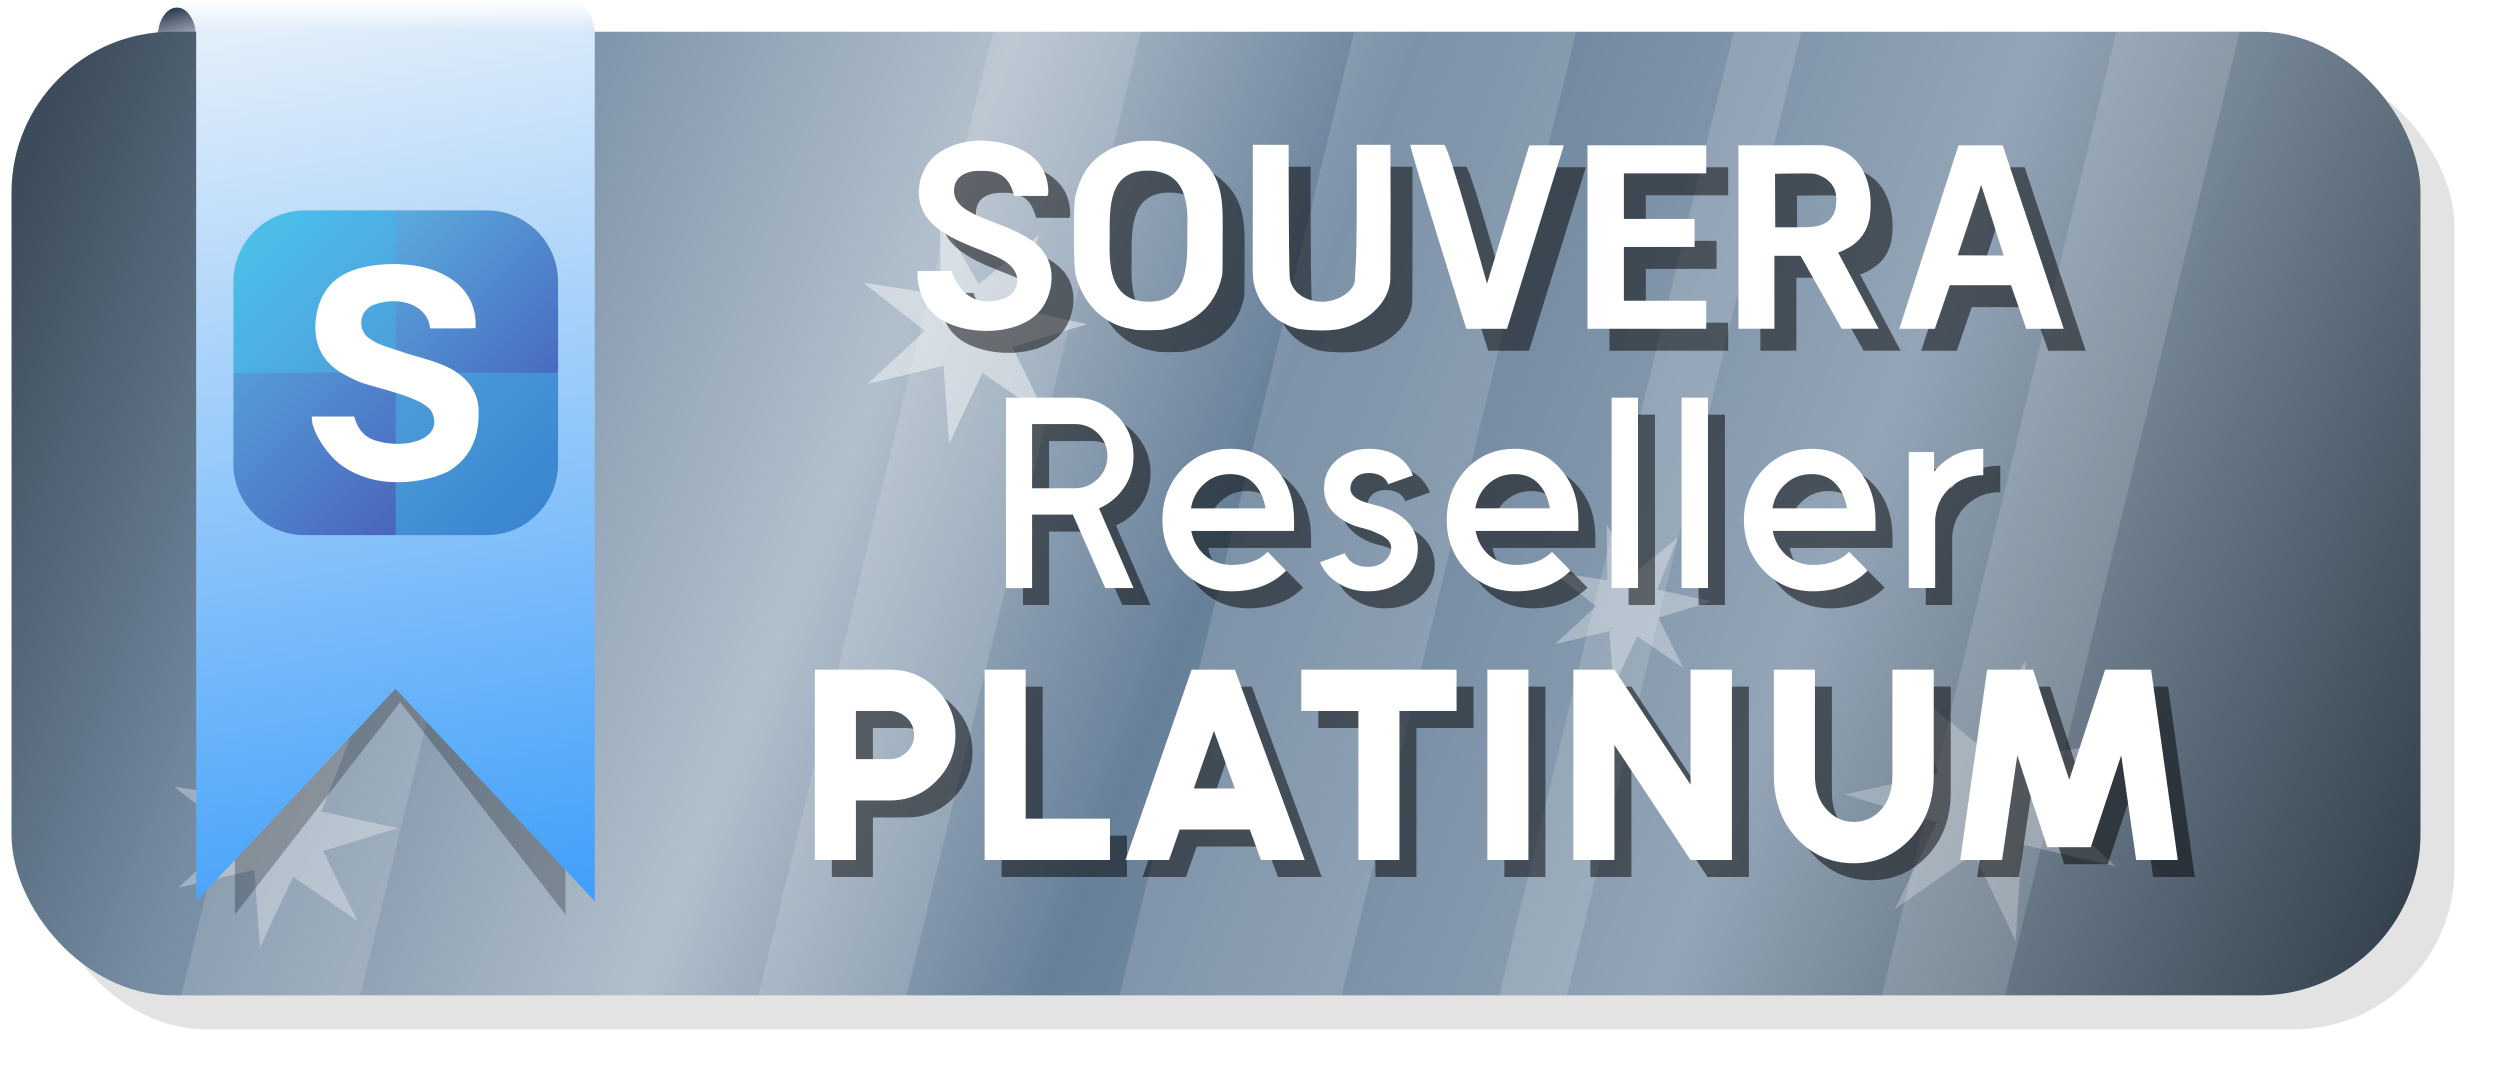 <?xml version="1.0" encoding="UTF-8" standalone="no"?>
<!-- Created with Inkscape (http://www.inkscape.org/) -->

<svg
   width="155.67mm"
   height="66.928mm"
   viewBox="0 0 155.67 66.928"
   version="1.1"
   id="svg1"
   inkscape:version="1.3.1 (91b66b0783, 2023-11-16)"
   sodipodi:docname="4_souvera_reseller_platinum.svg"
   inkscape:export-filename="4_souvera_reseller_platinum.png"
   inkscape:export-xdpi="167.08167"
   inkscape:export-ydpi="167.08167"
   xmlns:inkscape="http://www.inkscape.org/namespaces/inkscape"
   xmlns:sodipodi="http://sodipodi.sourceforge.net/DTD/sodipodi-0.dtd"
   xmlns:xlink="http://www.w3.org/1999/xlink"
   xmlns="http://www.w3.org/2000/svg"
   xmlns:svg="http://www.w3.org/2000/svg">
  <sodipodi:namedview
     id="namedview1"
     pagecolor="#ffffff"
     bordercolor="#000000"
     borderopacity="0.25"
     inkscape:showpageshadow="2"
     inkscape:pageopacity="0.0"
     inkscape:pagecheckerboard="0"
     inkscape:deskcolor="#d1d1d1"
     inkscape:document-units="mm"
     inkscape:zoom="1.8475113"
     inkscape:cx="294.17952"
     inkscape:cy="126.38624"
     inkscape:window-width="1920"
     inkscape:window-height="1017"
     inkscape:window-x="-8"
     inkscape:window-y="-8"
     inkscape:window-maximized="1"
     inkscape:current-layer="layer1" />
  <defs
     id="defs1">
    <linearGradient
       id="linearGradient118"
       inkscape:collect="always">
      <stop
         style="stop-color:#2e3b4d;stop-opacity:1;"
         offset="0"
         id="stop118" />
      <stop
         style="stop-color:#455873;stop-opacity:0.4;"
         offset="1"
         id="stop119" />
    </linearGradient>
    <linearGradient
       id="linearGradient114"
       inkscape:collect="always">
      <stop
         style="stop-color:#ffffff;stop-opacity:1;"
         offset="0"
         id="stop114" />
      <stop
         style="stop-color:#ffffff;stop-opacity:0;"
         offset="1"
         id="stop115" />
    </linearGradient>
    <linearGradient
       id="linearGradient106"
       inkscape:collect="always">
      <stop
         style="stop-color:#e2eefa;stop-opacity:1;"
         offset="0"
         id="stop106" />
      <stop
         style="stop-color:#409ffa;stop-opacity:1;"
         offset="1"
         id="stop107" />
    </linearGradient>
    <linearGradient
       inkscape:collect="always"
       xlink:href="#linearGradient7"
       id="linearGradient8"
       x1="40.389"
       y1="66.055"
       x2="73.067"
       y2="98.734"
       gradientUnits="userSpaceOnUse" />
    <linearGradient
       id="linearGradient7"
       inkscape:collect="always">
      <stop
         style="stop-color:#4bbfea;stop-opacity:1;"
         offset="0"
         id="stop7" />
      <stop
         style="stop-color:#4d9dda;stop-opacity:1;"
         offset="1"
         id="stop8" />
    </linearGradient>
    <linearGradient
       inkscape:collect="always"
       xlink:href="#linearGradient9"
       id="linearGradient10"
       x1="73.067"
       y1="61.233"
       x2="110.567"
       y2="98.734"
       gradientUnits="userSpaceOnUse" />
    <linearGradient
       id="linearGradient9"
       inkscape:collect="always">
      <stop
         style="stop-color:#5aaade;stop-opacity:1;"
         offset="0"
         id="stop9" />
      <stop
         style="stop-color:#496bbf;stop-opacity:1;"
         offset="1"
         id="stop10" />
    </linearGradient>
    <linearGradient
       inkscape:collect="always"
       xlink:href="#linearGradient13"
       id="linearGradient14-8"
       x1="73.067"
       y1="98.734"
       x2="105.745"
       y2="131.411"
       gradientUnits="userSpaceOnUse" />
    <linearGradient
       id="linearGradient13"
       inkscape:collect="always">
      <stop
         style="stop-color:#4d9dda;stop-opacity:1;"
         offset="0"
         id="stop13-1" />
      <stop
         style="stop-color:#3b86d0;stop-opacity:1;"
         offset="1"
         id="stop14-1" />
    </linearGradient>
    <linearGradient
       inkscape:collect="always"
       xlink:href="#linearGradient11"
       id="linearGradient12-8"
       x1="35.567"
       y1="98.734"
       x2="73.067"
       y2="136.234"
       gradientUnits="userSpaceOnUse" />
    <linearGradient
       id="linearGradient11"
       inkscape:collect="always">
      <stop
         style="stop-color:#559dd8;stop-opacity:1;"
         offset="0"
         id="stop11" />
      <stop
         style="stop-color:#4a65bc;stop-opacity:1;"
         offset="1"
         id="stop12" />
    </linearGradient>
    <filter
       inkscape:collect="always"
       style="color-interpolation-filters:sRGB"
       id="filter70"
       x="-0.019"
       y="-0.047"
       width="1.038"
       height="1.095">
      <feGaussianBlur
         inkscape:collect="always"
         stdDeviation="1.181"
         id="feGaussianBlur70" />
    </filter>
    <linearGradient
       inkscape:collect="always"
       xlink:href="#linearGradient106"
       id="linearGradient107"
       x1="151.272"
       y1="79.069"
       x2="161.565"
       y2="135.186"
       gradientUnits="userSpaceOnUse"
       gradientTransform="translate(-103.134)" />
    <linearGradient
       inkscape:collect="always"
       xlink:href="#linearGradient114"
       id="linearGradient115"
       x1="155.723"
       y1="79.069"
       x2="155.723"
       y2="81.046"
       gradientUnits="userSpaceOnUse"
       gradientTransform="translate(-103.134)" />
    <linearGradient
       inkscape:collect="always"
       xlink:href="#linearGradient118"
       id="linearGradient119"
       x1="139.777"
       y1="79.521"
       x2="140.408"
       y2="81.761"
       gradientUnits="userSpaceOnUse"
       gradientTransform="translate(-105.251)" />
    <filter
       inkscape:collect="always"
       style="color-interpolation-filters:sRGB"
       id="filter120"
       x="-0.083"
       y="-0.034"
       width="1.165"
       height="1.068">
      <feGaussianBlur
         inkscape:collect="always"
         stdDeviation="0.791"
         id="feGaussianBlur120" />
    </filter>
    <filter
       inkscape:collect="always"
       style="color-interpolation-filters:sRGB"
       id="filter1"
       x="-0.034"
       y="-0.072"
       width="1.067"
       height="1.143">
      <feGaussianBlur
         inkscape:collect="always"
         stdDeviation="1.792"
         id="feGaussianBlur1" />
    </filter>
    <filter
       inkscape:collect="always"
       style="color-interpolation-filters:sRGB"
       id="filter28"
       x="-0.017"
       y="-0.051"
       width="1.035"
       height="1.102">
      <feGaussianBlur
         inkscape:collect="always"
         stdDeviation="0.615"
         id="feGaussianBlur28" />
    </filter>
    <filter
       inkscape:collect="always"
       style="color-interpolation-filters:sRGB"
       id="filter27"
       x="-0.027"
       y="-0.161"
       width="1.053"
       height="1.322">
      <feGaussianBlur
         inkscape:collect="always"
         stdDeviation="2.114"
         id="feGaussianBlur27" />
    </filter>
    <filter
       inkscape:collect="always"
       style="color-interpolation-filters:sRGB"
       id="filter29"
       x="-0.194"
       y="-0.19"
       width="1.387"
       height="1.381">
      <feGaussianBlur
         inkscape:collect="always"
         stdDeviation="6.313"
         id="feGaussianBlur29" />
    </filter>
    <filter
       inkscape:collect="always"
       style="color-interpolation-filters:sRGB"
       id="filter31"
       x="-0.194"
       y="-0.19"
       width="1.387"
       height="1.381">
      <feGaussianBlur
         inkscape:collect="always"
         stdDeviation="6.313"
         id="feGaussianBlur31" />
    </filter>
    <filter
       inkscape:collect="always"
       style="color-interpolation-filters:sRGB"
       id="filter32"
       x="-0.194"
       y="-0.19"
       width="1.387"
       height="1.381">
      <feGaussianBlur
         inkscape:collect="always"
         stdDeviation="6.313"
         id="feGaussianBlur32" />
    </filter>
    <filter
       inkscape:collect="always"
       style="color-interpolation-filters:sRGB"
       id="filter33"
       x="-0.184"
       y="-0.181"
       width="1.368"
       height="1.362">
      <feGaussianBlur
         inkscape:collect="always"
         stdDeviation="6.001"
         id="feGaussianBlur33" />
    </filter>
    <linearGradient
       inkscape:collect="always"
       xlink:href="#linearGradient12"
       id="linearGradient14"
       x1="27.584"
       y1="82.832"
       x2="174.238"
       y2="140.309"
       gradientUnits="userSpaceOnUse"
       gradientTransform="matrix(0.988,0,0,0.988,0.289,1.714)" />
    <linearGradient
       id="linearGradient12"
       inkscape:collect="always">
      <stop
         style="stop-color:#3d4c5b;stop-opacity:1;"
         offset="0.001"
         id="stop13" />
      <stop
         style="stop-color:#758ca3;stop-opacity:1;"
         offset="0.16"
         id="stop15" />
      <stop
         style="stop-color:#b2bfcc;stop-opacity:1;"
         offset="0.349"
         id="stop18" />
      <stop
         style="stop-color:#678099;stop-opacity:1;"
         offset="0.499"
         id="stop16" />
      <stop
         style="stop-color:#93a5b7;stop-opacity:1;"
         offset="0.729"
         id="stop17" />
      <stop
         style="stop-color:#33404c;stop-opacity:1;"
         offset="1"
         id="stop14" />
    </linearGradient>
  </defs>
  <g
     inkscape:label="Ebene 1"
     inkscape:groupmode="layer"
     id="layer1"
     transform="translate(-23.513,-79.069)">
    <path
       id="path111"
       style="opacity:1;fill:url(#linearGradient119);stroke-width:0.87;stroke-linejoin:round;stroke-miterlimit:2.7;paint-order:markers stroke fill"
       d="m 35.728,81.347 a 1.202,1.826 0 0 1 -1.202,1.826 1.202,1.826 0 0 1 -1.202,-1.826 1.202,1.826 0 0 1 1.202,-1.826 1.202,1.826 0 0 1 1.202,1.826 z" />
    <rect
       style="opacity:0.33;fill:#000000;fill-rule:nonzero;stroke:none;stroke-width:1;stroke-linejoin:round;stroke-miterlimit:2.7;stroke-dasharray:none;stroke-opacity:1;paint-order:markers stroke fill;filter:url(#filter70)"
       id="rect70"
       width="150"
       height="60"
       x="26.348"
       y="83.162"
       ry="10" />
    <rect
       style="fill:url(#linearGradient14);fill-rule:nonzero;stroke:none;stroke-width:1;stroke-linejoin:round;stroke-miterlimit:2.7;stroke-dasharray:none;stroke-opacity:1;paint-order:markers stroke fill"
       id="rect1"
       width="150"
       height="60"
       x="24.231"
       y="81.046"
       ry="10"
       rx="10" />
    <path
       id="path31"
       style="opacity:0.5;fill:#ffffff;stroke-width:0.33;stroke-linejoin:bevel;stroke-miterlimit:2.7;paint-order:markers stroke fill;filter:url(#filter31)"
       inkscape:transform-center-x="0.37803771"
       inkscape:transform-center-y="0.066772753"
       transform="matrix(0.19,0.11,-0.11,0.19,133.527,42.024)"
       d="m 279.34,341.609 -22.572,-15.479 -11.616,24.782 -1.971,-27.298 -26.618,6.37 20.114,-18.562 -21.576,-16.839 27.053,4.152 -0.287,-27.368 13.62,23.74 21.218,-17.288 -10.068,25.45 26.746,5.81 -26.175,7.996 z" />
    <path
       id="path29"
       style="opacity:0.56;fill:#ffffff;stroke-width:0.33;stroke-linejoin:bevel;stroke-miterlimit:2.7;paint-order:markers stroke fill;filter:url(#filter29)"
       inkscape:transform-center-x="-0.20942408"
       inkscape:transform-center-y="0.047501202"
       transform="matrix(0.127,0,0,0.127,92.845,77.264)"
       d="m 279.34,341.609 -22.572,-15.479 -11.616,24.782 -1.971,-27.298 -26.618,6.37 20.114,-18.562 -21.576,-16.839 27.053,4.152 -0.287,-27.368 13.62,23.74 21.218,-17.288 -10.068,25.45 26.746,5.81 -26.175,7.996 z" />
    <path
       id="path30"
       style="opacity:0.56;fill:#ffffff;stroke-width:0.33;stroke-linejoin:bevel;stroke-miterlimit:2.7;paint-order:markers stroke fill;filter:url(#filter33)"
       inkscape:transform-center-x="-0.29464492"
       inkscape:transform-center-y="0.066821702"
       transform="matrix(0.178,0,0,0.178,-3.938,75.618)"
       d="m 279.34,341.609 -22.572,-15.479 -11.616,24.782 -1.971,-27.298 -26.618,6.37 20.114,-18.562 -21.576,-16.839 27.053,4.152 -0.287,-27.368 13.62,23.74 21.218,-17.288 -10.068,25.45 26.746,5.81 -26.175,7.996 z" />
    <path
       id="rect71"
       style="display:inline;opacity:0.375;fill:#ffffff;fill-opacity:1;stroke:none;stroke-width:0.654;stroke-linejoin:round;stroke-miterlimit:2.7;paint-order:markers stroke fill;filter:url(#filter1)"
       d="M 49.409 81.046 L 34.803 141.046 L 45.94 141.046 L 60.546 81.046 L 49.409 81.046 z M 85.345 81.046 L 70.739 141.046 L 79.954 141.046 L 94.56 81.046 L 85.345 81.046 z M 107.83 81.046 L 93.225 141.046 L 107.053 141.046 L 121.659 81.046 L 107.83 81.046 z M 131.469 81.046 L 116.863 141.046 L 121.082 141.046 L 135.688 81.046 L 131.469 81.046 z M 155.295 81.046 L 140.689 141.046 L 148.367 141.046 L 162.973 81.046 L 155.295 81.046 z " />
    <path
       id="path119"
       style="opacity:0.5;mix-blend-mode:multiply;fill:#000000;stroke-linejoin:round;stroke-miterlimit:2.7;paint-order:markers stroke fill;filter:url(#filter120)"
       d="m 36.286,80.516 c -0.339,0.354 -0.552,0.83 -0.558,1.36 h 0.041 c 0.068,-0.618 0.338,-1.116 0.696,-1.36 z m 1.141,0 c 0.358,0.244 0.628,0.741 0.696,1.36 0,0 0.018,0.003 0.018,0.003 v 54.137 l 10.293,-13.229 10.292,13.229 V 81.876 h -10e-4 c -0.006,-0.53 -0.219,-1.006 -0.558,-1.36 z" />
    <path
       id="path106"
       style="fill:url(#linearGradient107);stroke-linejoin:round;stroke-miterlimit:2.7;paint-order:markers stroke fill"
       d="m 35.314,79.069 c -1.1,0 -1.986,0.88 -1.999,1.977 h 0.041 c 0.096,-0.871 0.589,-1.513 1.17,-1.524 0.587,0.001 1.087,0.646 1.184,1.524 0,0 0.018,0.003 0.018,0.003 v 54.137 l 12.41,-13.229 12.409,13.229 V 81.046 h -0.001 c -0.013,-1.097 -0.899,-1.977 -1.999,-1.977 h -12.408 z"
       sodipodi:nodetypes="sccccccccccscs" />
    <g
       id="g104"
       transform="matrix(0.702,0,0,0.702,-0.745,30.951)">
      <g
         id="g15"
         transform="matrix(0.384,0,0,0.384,41.6,63.696)"
         style="stroke:none">
        <path
           id="rect1-7"
           style="fill:url(#linearGradient8);stroke:none;stroke-width:1.427;stroke-linecap:square;stroke-miterlimit:1;paint-order:fill markers stroke"
           d="m 52.067,61.233 c -9.141,0 -16.5,7.359 -16.5,16.5 v 21 c 12.347,4.125 24.808,5.184 37.5,0 5.533,-12.846 5.529,-25.346 0,-37.5 z"
           sodipodi:nodetypes="sscccs" />
        <path
           id="rect7"
           style="fill:url(#linearGradient10);stroke:none;stroke-width:1.427;stroke-linecap:square;stroke-miterlimit:1;paint-order:fill markers stroke"
           d="m 73.067,61.233 v 37.5 c 12.003,3.811 24.46,4.137 37.5,0 V 77.733 c 0,-9.141 -7.359,-16.5 -16.5,-16.5 z"
           sodipodi:nodetypes="cccssc" />
        <path
           id="rect5"
           style="fill:url(#linearGradient14-8);stroke:none;stroke-width:1.427;stroke-linecap:square;stroke-miterlimit:1;paint-order:fill markers stroke"
           d="m 73.067,98.734 c -6.293,12.5 -2.729,25 0,37.5 H 94.067 c 9.141,0 16.5,-7.359 16.5,-16.5 V 98.734 Z"
           sodipodi:nodetypes="ccsscc" />
        <path
           id="rect6"
           style="fill:url(#linearGradient12-8);stroke:none;stroke-width:1.427;stroke-linecap:square;stroke-miterlimit:1;paint-order:fill markers stroke"
           d="m 35.567,98.734 v 21 c 0,9.141 7.359,16.5 16.5,16.5 H 73.067 V 98.734 Z" />
      </g>
      <path
         style="fill:#ffffff;stroke:none;stroke-width:0.192;stroke-linecap:square;stroke-miterlimit:1;paint-order:fill markers stroke"
         d="m 64.865,109.83 c -1.377,-0.984 -2.768,-3.207 -2.643,-4.336 h 3.756 c 0.242,0.957 0.77,1.725 1.735,2.078 0.282,0.093 0.538,0.161 0.835,0.218 2.494,0.487 5.251,-0.461 4.354,-2.616 -0.58,-1.393 -5.007,-2.186 -6.486,-2.763 -0.346,-0.132 -1.393,-0.658 -1.486,-0.747 -0.026,-0.024 -0.068,-0.044 -0.095,-0.044 -0.026,0 -0.053,-0.012 -0.06,-0.027 -0.006,-0.015 -0.132,-0.107 -0.278,-0.204 -0.316,-0.211 -0.401,-0.281 -0.709,-0.589 -1.212,-1.212 -1.439,-2.802 -1.143,-4.458 0.683,-3.358 3.302,-4.176 6.056,-4.354 0.226,-0.015 1.113,-0.046 1.39,5.93e-4 3.252,0.104 6.823,1.7 6.652,5.64 -0.002,0.04 -0.412,0.046 -2.026,0.046 h -2.008 c -0.19,-1.902 -2.24,-2.657 -4.031,-2.347 -0.73,0.148 -1.436,0.277 -1.857,0.995 -0.36,0.631 -0.275,1.407 0.16,1.951 0.785,0.796 1.999,1.064 3.025,1.408 1.792,0.645 3.847,0.929 5.367,2.117 1.286,1.007 1.677,2.3 1.633,3.283 0.061,2.049 -0.598,3.9 -2.452,5.135 -1.203,0.801 -6.08,2.194 -9.69,-0.386 z"
         id="path10"
         sodipodi:nodetypes="sccssscssscssscsscssssssss" />
    </g>
    <path
       id="path114"
       style="opacity:1;fill:url(#linearGradient115);stroke-linejoin:round;stroke-miterlimit:2.7;paint-order:markers stroke fill"
       d="m 35.314,79.069 c -1.1,0 -1.986,0.88 -1.999,1.977 h 0.041 c 0.096,-0.871 0.589,-1.513 1.17,-1.524 0.587,0.001 1.087,0.646 1.184,1.524 h 10.311 14.525 c -0.013,-1.097 -0.899,-1.977 -1.999,-1.977 h -14.525 z"
       sodipodi:nodetypes="sccccccscs" />
    <path
       id="path28"
       style="opacity:0.66;fill:#ffffff;stroke-width:0.33;stroke-linejoin:bevel;stroke-miterlimit:2.7;paint-order:markers stroke fill;filter:url(#filter32)"
       inkscape:transform-center-x="-0.29464492"
       inkscape:transform-center-y="0.066821702"
       transform="matrix(0.178,0,0,0.178,38.978,44.238)"
       d="m 279.34,341.609 -22.572,-15.479 -11.616,24.782 -1.971,-27.298 -26.618,6.37 20.114,-18.562 -21.576,-16.839 27.053,4.152 -0.287,-27.368 13.62,23.74 21.218,-17.288 -10.068,25.45 26.746,5.81 -26.175,7.996 z" />
    <g
       id="g27"
       transform="matrix(0.376,0,0,0.376,55.061,56.198)"
       style="opacity:0.5;fill:#000000;filter:url(#filter27)">
      <path
         style="fill:#000000;fill-opacity:1;stroke-width:0.453;stroke-linecap:square;stroke-miterlimit:1;paint-order:fill markers stroke"
         d="m 74.74,116.778 c -2.943,-2.339 -3.22,-6.564 -3.024,-7.428 l 2.909,-0.013 h 2.679 c 1.438,4.124 4.435,6.054 8.814,4.509 1.987,-0.701 3.246,-3.613 0.5,-5.793 -2.896,-2.299 -11.584,-3.548 -14.042,-8.663 -1.583,-3.293 -0.215,-7.197 1.87,-9.031 2.49,-2.146 6.249,-2.944 9.486,-2.508 4.625,0.593 9.149,2.628 9.402,8.141 0,0.631 -0.023,0.74 -0.194,0.923 l -5.46,-0.024 c -0.754,-2.878 -2.149,-4.13 -5.217,-4.133 -2.275,-0.118 -4.715,0.614 -4.743,3.316 0,4.412 8.623,4.826 13.389,8.607 4.242,3.365 2.971,9.07 0.515,11.617 -3.772,3.911 -12.661,3.836 -16.884,0.48 z"
         id="path21"
         sodipodi:nodetypes="scccssssssccssssss" />
      <path
         style="fill:#000000;fill-opacity:1;stroke-width:0.453;stroke-linecap:square;stroke-miterlimit:1;paint-order:fill markers stroke"
         d="m 107.898,119.102 c -0.115,-0.018 -0.455,-0.087 -0.755,-0.153 -4.828,-0.755 -8.05,-4.351 -9.27,-8.875 -0.19,-1.348 -0.3,-2.194 -0.299,-6.607 10e-4,-4.461 0.073,-6.098 0.296,-6.731 0.704,-2.851 2.061,-5.384 4.752,-7.004 0.086,-0.027 0.155,-0.081 0.155,-0.121 1.503,-0.999 3.304,-1.322 5.042,-1.728 0.637,-0.163 3.552,-0.166 4.195,-0.004 2.745,0.394 4.962,1.284 6.963,3.251 3.572,3.4 3.231,7.772 3.233,12.499 0,5.609 -0.014,6.293 -0.139,6.632 -1.143,5.246 -5.093,8.006 -9.935,8.816 -0.415,0.069 -3.834,0.09 -4.239,0.026 z m 8.453,-16.229 c 0.194,-4.739 -0.175,-9.771 -6.019,-10.142 -7.13,-0.341 -6.851,6.044 -6.83,11.149 -0.105,4.322 -0.06,9.817 5.403,10.493 7.576,0.689 7.497,-5.643 7.446,-11.5 z"
         id="path22"
         sodipodi:nodetypes="cscccsssssscscccscsc" />
      <path
         style="fill:#000000;fill-opacity:1;stroke-width:0.453;stroke-linecap:square;stroke-miterlimit:1;paint-order:fill markers stroke"
         d="m 134.508,118.862 c -4.814,-1.29 -7.383,-5.619 -7.303,-9.357 -0.049,-0.178 4.2e-4,-4.28 3e-5,-10.438 l -3e-5,-10.632 h 5.933 c 0,0 10e-4,7.639 0.027,11.249 0.039,10.099 0.145,10.76 0.189,10.994 0.424,2.246 2.491,3.543 4.806,3.73 2.782,0.269 5.968,-1.674 5.947,-3.686 -0.008,-0.792 0.307,-2.083 0.307,-11.981 l 5e-5,-10.306 h 5.586 c 0.012,3.777 0.029,7.584 0.021,11.37 -0.021,9.31 -0.038,10.966 -0.057,11.172 -0.328,3.546 -3.538,6.681 -7.901,7.85 -2.483,0.665 -6.793,0.24 -7.555,0.036 z"
         id="path23"
         sodipodi:nodetypes="scccccsssccccsss" />
      <path
         style="fill:#000000;fill-opacity:1;stroke-width:0.453;stroke-linecap:square;stroke-miterlimit:1;paint-order:fill markers stroke"
         d="m 153.289,88.435 h 5.604 c 0.706,0 7.092,23.001 7.092,23.001 l 7.004,-22.908 5.721,-5e-6 -9.399,30.379 c 0,0 -4.504,-1e-5 -6.757,-1e-5 0,0 -9.48,-30.212 -9.265,-30.472 z"
         id="path24"
         sodipodi:nodetypes="cscccccc" />
      <path
         id="path25"
         style="fill:#000000;fill-opacity:1;stroke-width:1.848;stroke-linecap:square;stroke-miterlimit:1;paint-order:fill markers stroke"
         d="m 182.628,88.528 v 3.317 1.324 7.544 4.641 11.232 2.32 h 19.667 V 114.265 h -13.641 v -8.911 h 11.71 v -4.641 h -11.71 v -7.544 h 13.641 v -4.641 z" />
      <path
         style="fill:#000000;fill-opacity:1;stroke-width:0.453;stroke-linecap:square;stroke-miterlimit:1;paint-order:fill markers stroke"
         d="m 207.624,118.906 1e-5,-30.379 h 7.132 c 5.576,0 6.861,-0.072 7.156,0.024 6.279,0.792 8.236,6.531 7.444,12.059 -0.626,2.795 -2.148,4.516 -5.215,5.687 0,0 4.475,8.413 6.711,12.609 h -6.129 l -6.802,-12.087 h -4.338 v 12.087 z m 12.298,-16.872 c 2.144,-0.264 3.789,-1.332 3.885,-3.947 0.266,-2.599 -1.127,-4.148 -3.489,-4.836 -0.485,-0.158 -6.633,-0.016 -6.633,-0.016 l 0.038,8.875 2.875,10e-4 c 1.505,-0.003 3.001,-0.038 3.324,-0.078 z"
         id="path26"
         sodipodi:nodetypes="ccsscsccccccssscccss" />
      <path
         style="fill:#000000;fill-opacity:1;stroke-width:0.453;stroke-linecap:square;stroke-miterlimit:1;paint-order:fill markers stroke"
         d="m 244.068,88.528 h 7.324 l 10.106,30.379 h -6.207 l -2.534,-7.219 h -10.128 l -2.474,7.219 h -5.888 z m 3.758,6.551 -3.875,11.661 7.599,0.037 z"
         id="path27"
         sodipodi:nodetypes="ccccccccccccc" />
    </g>
    <g
       id="g107-9"
       transform="matrix(0.376,0,0,0.376,53.695,54.832)"
       style="fill:#ffffff">
      <path
         style="fill:#ffffff;fill-opacity:1;stroke-width:0.453;stroke-linecap:square;stroke-miterlimit:1;paint-order:fill markers stroke"
         d="m 74.74,116.778 c -2.943,-2.339 -3.22,-6.564 -3.024,-7.428 l 2.909,-0.013 h 2.679 c 1.438,4.124 4.435,6.054 8.814,4.509 1.987,-0.701 3.246,-3.613 0.5,-5.793 -2.896,-2.299 -11.584,-3.548 -14.042,-8.663 -1.583,-3.293 -0.215,-7.197 1.87,-9.031 2.49,-2.146 6.249,-2.944 9.486,-2.508 4.625,0.593 9.149,2.628 9.402,8.141 0,0.631 -0.023,0.74 -0.194,0.923 l -5.46,-0.024 c -0.754,-2.878 -2.149,-4.13 -5.217,-4.133 -2.275,-0.118 -4.715,0.614 -4.743,3.316 0,4.412 8.623,4.826 13.389,8.607 4.242,3.365 2.971,9.07 0.515,11.617 -3.772,3.911 -12.661,3.836 -16.884,0.48 z"
         id="path11-0"
         sodipodi:nodetypes="scccssssssccssssss" />
      <path
         style="fill:#ffffff;fill-opacity:1;stroke-width:0.453;stroke-linecap:square;stroke-miterlimit:1;paint-order:fill markers stroke"
         d="m 107.898,119.102 c -0.115,-0.018 -0.455,-0.087 -0.755,-0.153 -4.828,-0.755 -8.05,-4.351 -9.27,-8.875 -0.19,-1.348 -0.3,-2.194 -0.299,-6.607 10e-4,-4.461 0.073,-6.098 0.296,-6.731 0.704,-2.851 2.061,-5.384 4.752,-7.004 0.086,-0.027 0.155,-0.081 0.155,-0.121 1.503,-0.999 3.304,-1.322 5.042,-1.728 0.637,-0.163 3.552,-0.166 4.195,-0.004 2.745,0.394 4.962,1.284 6.963,3.251 3.572,3.4 3.231,7.772 3.233,12.499 0,5.609 -0.014,6.293 -0.139,6.632 -1.143,5.246 -5.093,8.006 -9.935,8.816 -0.415,0.069 -3.834,0.09 -4.239,0.026 z m 8.453,-16.229 c 0.194,-4.739 -0.175,-9.771 -6.019,-10.142 -7.13,-0.341 -6.851,6.044 -6.83,11.149 -0.105,4.322 -0.06,9.817 5.403,10.493 7.576,0.689 7.497,-5.643 7.446,-11.5 z"
         id="path12-5"
         sodipodi:nodetypes="cscccsssssscscccscsc" />
      <path
         style="fill:#ffffff;fill-opacity:1;stroke-width:0.453;stroke-linecap:square;stroke-miterlimit:1;paint-order:fill markers stroke"
         d="m 134.508,118.862 c -4.814,-1.29 -7.383,-5.619 -7.303,-9.357 -0.049,-0.178 4.2e-4,-4.28 3e-5,-10.438 l -3e-5,-10.632 h 5.933 c 0,0 10e-4,7.639 0.027,11.249 0.039,10.099 0.145,10.76 0.189,10.994 0.424,2.246 2.491,3.543 4.806,3.73 2.782,0.269 5.968,-1.674 5.947,-3.686 -0.008,-0.792 0.307,-2.083 0.307,-11.981 l 5e-5,-10.306 h 5.586 c 0.012,3.777 0.029,7.584 0.021,11.37 -0.021,9.31 -0.038,10.966 -0.057,11.172 -0.328,3.546 -3.538,6.681 -7.901,7.85 -2.483,0.665 -6.793,0.24 -7.555,0.036 z"
         id="path13-1"
         sodipodi:nodetypes="scccccsssccccsss" />
      <path
         style="fill:#ffffff;fill-opacity:1;stroke-width:0.453;stroke-linecap:square;stroke-miterlimit:1;paint-order:fill markers stroke"
         d="m 153.289,88.435 h 5.604 c 0.706,0 7.092,23.001 7.092,23.001 l 7.004,-22.908 5.721,-5e-6 -9.399,30.379 c 0,0 -4.504,-1e-5 -6.757,-1e-5 0,0 -9.48,-30.212 -9.265,-30.472 z"
         id="path14-7"
         sodipodi:nodetypes="cscccccc" />
      <path
         id="rect19-4"
         style="fill:#ffffff;fill-opacity:1;stroke-width:1.848;stroke-linecap:square;stroke-miterlimit:1;paint-order:fill markers stroke"
         d="m 182.628,88.528 v 3.317 1.324 7.544 4.641 11.232 2.32 h 19.667 V 114.265 h -13.641 v -8.911 h 11.71 v -4.641 h -11.71 v -7.544 h 13.641 v -4.641 z" />
      <path
         style="fill:#ffffff;fill-opacity:1;stroke-width:0.453;stroke-linecap:square;stroke-miterlimit:1;paint-order:fill markers stroke"
         d="m 207.624,118.906 1e-5,-30.379 h 7.132 c 5.576,0 6.861,-0.072 7.156,0.024 6.279,0.792 8.236,6.531 7.444,12.059 -0.626,2.795 -2.148,4.516 -5.215,5.687 0,0 4.475,8.413 6.711,12.609 h -6.129 l -6.802,-12.087 h -4.338 v 12.087 z m 12.298,-16.872 c 2.144,-0.264 3.789,-1.332 3.885,-3.947 0.266,-2.599 -1.127,-4.148 -3.489,-4.836 -0.485,-0.158 -6.633,-0.016 -6.633,-0.016 l 0.038,8.875 2.875,10e-4 c 1.505,-0.003 3.001,-0.038 3.324,-0.078 z"
         id="path16-6"
         sodipodi:nodetypes="ccsscsccccccssscccss" />
      <path
         style="fill:#ffffff;fill-opacity:1;stroke-width:0.453;stroke-linecap:square;stroke-miterlimit:1;paint-order:fill markers stroke"
         d="m 244.068,88.528 h 7.324 l 10.106,30.379 h -6.207 l -2.534,-7.219 h -10.128 l -2.474,7.219 h -5.888 z m 3.758,6.551 -3.875,11.661 7.599,0.037 z"
         id="path17-7"
         sodipodi:nodetypes="ccccccccccccc" />
    </g>
    <g
       id="text19"
       style="font-size:16.933px;line-height:1;font-family:'Unageo Medium';-inkscape-font-specification:'Unageo Medium, ';letter-spacing:0.529px;word-spacing:0px;opacity:0.5;stroke-linejoin:round;stroke-miterlimit:2.7;paint-order:markers stroke fill;filter:url(#filter28)"
       aria-label="Reseller&#10;PLATINUM">
      <path
         style="text-align:center;text-anchor:middle"
         d="m 88.838,106.533 h 2.675 q 0.83,0 1.422,0.576 0.593,0.593 0.593,1.422 0,0.83 -0.593,1.405 -0.593,0.593 -1.422,0.593 h -2.675 z m -1.626,-1.643 v 11.853 h 1.626 v -4.572 h 2.54 l 2.015,4.572 h 1.761 l -2.151,-4.961 q 0.948,-0.406 1.558,-1.287 0.593,-0.864 0.593,-1.964 0,-1.507 -1.067,-2.574 -1.067,-1.067 -2.574,-1.067 z m 17.937,8.297 v -0.677 q 0,-1.913 -1.101,-3.167 -1.084,-1.27 -2.862,-1.27 -1.812,0 -3.031,1.287 -1.202,1.287 -1.202,3.15 0,1.846 1.236,3.15 1.236,1.287 3.065,1.287 2.117,0 3.404,-1.287 l -1.151,-1.168 q -0.813,0.813 -2.252,0.813 -0.982,0 -1.693,-0.627 -0.643,-0.593 -0.813,-1.49 z m -3.979,-3.539 q 0.948,0 1.507,0.61 0.542,0.576 0.694,1.524 h -4.64 q 0.152,-0.914 0.796,-1.507 0.677,-0.627 1.643,-0.627 z m 11.383,0.085 q -0.305,-0.779 -0.999,-1.219 -0.711,-0.44 -1.744,-0.44 -1.185,0 -1.981,0.677 -0.813,0.694 -0.813,1.795 0,0.965 0.677,1.575 0.322,0.305 0.762,0.542 0.457,0.237 0.999,0.356 0.254,0.068 0.457,0.135 0.203,0.068 0.389,0.169 0.881,0.339 0.897,0.897 0,0.491 -0.406,0.847 -0.406,0.356 -1.067,0.356 -1.016,0 -1.422,-0.847 l -1.541,0.559 q 0.373,0.847 1.168,1.321 0.779,0.491 1.829,0.491 1.287,0 2.151,-0.694 0.948,-0.762 0.948,-1.981 0,-1.067 -0.796,-1.795 -0.627,-0.593 -1.846,-0.897 -0.203,-0.051 -0.389,-0.102 -0.186,-0.068 -0.373,-0.119 -0.779,-0.288 -0.796,-0.796 0,-0.406 0.305,-0.694 0.305,-0.288 0.864,-0.288 0.423,0 0.762,0.186 0.322,0.203 0.423,0.508 z m 10.3,3.454 v -0.677 q 0,-1.913 -1.101,-3.167 -1.084,-1.27 -2.862,-1.27 -1.812,0 -3.031,1.287 -1.202,1.287 -1.202,3.15 0,1.846 1.236,3.15 1.236,1.287 3.065,1.287 2.117,0 3.404,-1.287 l -1.151,-1.168 q -0.813,0.813 -2.252,0.813 -0.982,0 -1.693,-0.627 -0.643,-0.593 -0.813,-1.49 z m -3.979,-3.539 q 0.948,0 1.507,0.61 0.542,0.576 0.694,1.524 h -4.64 q 0.152,-0.914 0.796,-1.507 0.677,-0.627 1.643,-0.627 z m 6.049,-4.758 v 11.853 h 1.643 v -11.853 z m 4.356,0 v 11.853 h 1.643 v -11.853 z m 12.078,8.297 v -0.677 q 0,-1.913 -1.101,-3.167 -1.084,-1.27 -2.862,-1.27 -1.812,0 -3.031,1.287 -1.202,1.287 -1.202,3.15 0,1.846 1.236,3.15 1.236,1.287 3.065,1.287 2.117,0 3.404,-1.287 l -1.151,-1.168 q -0.813,0.813 -2.252,0.813 -0.982,0 -1.693,-0.627 -0.643,-0.593 -0.813,-1.49 z m -3.979,-3.539 q 0.948,0 1.507,0.61 0.542,0.576 0.694,1.524 h -4.64 q 0.152,-0.914 0.796,-1.507 0.677,-0.627 1.643,-0.627 z m 6.049,-1.372 v 8.467 h 1.643 v -4.267 q 0.085,-1.219 0.948,-1.998 0.847,-0.762 2.049,-0.762 v -1.643 q -1.05,0 -1.863,0.423 -0.525,0.288 -0.948,0.711 -0.068,0.068 -0.135,0.152 -0.068,0.068 -0.119,0.135 v -1.219 z"
         id="path35" />
      <path
         style="font-family:'Unageo Extrabold';-inkscape-font-specification:'Unageo Extrabold, ';text-align:center;text-anchor:middle"
         d="m 77.867,124.398 h 2.117 q 0.61,0 1.067,0.44 0.44,0.457 0.44,1.05 0,0.61 -0.44,1.05 -0.457,0.457 -1.067,0.457 h -2.117 z m -2.557,-2.574 v 11.853 h 2.557 v -3.708 h 2.117 q 1.693,0 2.879,-1.202 1.202,-1.202 1.202,-2.879 0,-1.676 -1.202,-2.879 -1.185,-1.185 -2.879,-1.185 z m 10.571,11.853 h 7.806 v -2.574 h -5.249 v -9.279 h -2.557 z m 13.026,-4.453 1.253,-3.59 1.304,3.59 z m -0.881,2.557 h 4.369 l 0.694,1.897 h 2.726 l -4.352,-11.853 h -2.692 l -4.115,11.853 h 2.709 z m 7.573,-9.957 v 2.574 h 3.556 v 9.279 h 2.557 v -9.279 h 3.556 v -2.574 z m 11.587,11.853 h 2.557 v -11.853 h -2.557 z m 5.355,-11.853 v 11.853 h 2.557 v -7.163 l 4.741,7.163 h 2.574 v -11.853 h -2.574 v 7.163 l -4.741,-7.163 z m 12.484,0 v 6.57 q 0,2.405 1.439,3.945 1.439,1.541 3.539,1.541 2.1,0 3.539,-1.541 1.439,-1.541 1.439,-3.945 v -6.57 h -2.574 v 6.57 q 0,1.338 -0.677,2.117 -0.711,0.796 -1.727,0.796 -1.016,0 -1.71,-0.796 -0.711,-0.779 -0.711,-2.117 v -6.57 z m 13.28,0 -1.676,11.853 h 2.608 l 0.948,-6.519 1.863,5.723 h 2.709 l 1.897,-5.723 0.931,6.519 h 2.591 l -1.659,-11.853 h -2.862 l -2.235,6.858 -2.252,-6.858 z"
         id="path36" />
    </g>
    <g
       id="text104"
       style="font-size:16.933px;line-height:1;font-family:'Unageo Medium';-inkscape-font-specification:'Unageo Medium, ';letter-spacing:0.529px;word-spacing:0px;fill:#ffffff;stroke-linejoin:round;stroke-miterlimit:2.7;paint-order:markers stroke fill"
       aria-label="Reseller&#10;PLATINUM">
      <path
         style="text-align:center;text-anchor:middle"
         d="m 87.78,105.475 h 2.675 q 0.83,0 1.422,0.576 0.593,0.593 0.593,1.422 0,0.83 -0.593,1.405 -0.593,0.593 -1.422,0.593 h -2.675 z m -1.626,-1.643 v 11.853 h 1.626 v -4.572 h 2.54 l 2.015,4.572 h 1.761 l -2.151,-4.961 q 0.948,-0.406 1.558,-1.287 0.593,-0.864 0.593,-1.964 0,-1.507 -1.067,-2.574 -1.067,-1.067 -2.574,-1.067 z m 17.937,8.297 v -0.677 q 0,-1.913 -1.101,-3.167 -1.084,-1.27 -2.862,-1.27 -1.812,0 -3.031,1.287 -1.202,1.287 -1.202,3.15 0,1.846 1.236,3.15 1.236,1.287 3.065,1.287 2.117,0 3.404,-1.287 l -1.151,-1.168 q -0.813,0.813 -2.252,0.813 -0.982,0 -1.693,-0.627 -0.643,-0.593 -0.813,-1.49 z m -3.979,-3.539 q 0.948,0 1.507,0.61 0.542,0.576 0.694,1.524 h -4.64 q 0.152,-0.914 0.796,-1.507 0.677,-0.627 1.643,-0.627 z m 11.383,0.085 q -0.305,-0.779 -0.999,-1.219 -0.711,-0.44 -1.744,-0.44 -1.185,0 -1.981,0.677 -0.813,0.694 -0.813,1.795 0,0.965 0.677,1.575 0.322,0.305 0.762,0.542 0.457,0.237 0.999,0.356 0.254,0.068 0.457,0.135 0.203,0.068 0.389,0.169 0.881,0.339 0.897,0.897 0,0.491 -0.406,0.847 -0.406,0.356 -1.067,0.356 -1.016,0 -1.422,-0.847 l -1.541,0.559 q 0.373,0.847 1.168,1.321 0.779,0.491 1.829,0.491 1.287,0 2.151,-0.694 0.948,-0.762 0.948,-1.981 0,-1.067 -0.796,-1.795 -0.627,-0.593 -1.846,-0.897 -0.203,-0.051 -0.389,-0.102 -0.186,-0.068 -0.373,-0.119 -0.779,-0.288 -0.796,-0.796 0,-0.406 0.305,-0.694 0.305,-0.288 0.864,-0.288 0.423,0 0.762,0.186 0.322,0.203 0.423,0.508 z m 10.3,3.454 v -0.677 q 0,-1.913 -1.101,-3.167 -1.084,-1.27 -2.862,-1.27 -1.812,0 -3.031,1.287 -1.202,1.287 -1.202,3.15 0,1.846 1.236,3.15 1.236,1.287 3.065,1.287 2.117,0 3.404,-1.287 l -1.151,-1.168 q -0.813,0.813 -2.252,0.813 -0.982,0 -1.693,-0.627 -0.643,-0.593 -0.813,-1.49 z m -3.979,-3.539 q 0.948,0 1.507,0.61 0.542,0.576 0.694,1.524 h -4.64 q 0.152,-0.914 0.796,-1.507 0.677,-0.627 1.643,-0.627 z m 6.049,-4.758 v 11.853 h 1.643 v -11.853 z m 4.356,0 v 11.853 h 1.643 v -11.853 z m 12.078,8.297 v -0.677 q 0,-1.913 -1.101,-3.167 -1.084,-1.27 -2.862,-1.27 -1.812,0 -3.031,1.287 -1.202,1.287 -1.202,3.15 0,1.846 1.236,3.15 1.236,1.287 3.065,1.287 2.117,0 3.404,-1.287 l -1.151,-1.168 q -0.813,0.813 -2.252,0.813 -0.982,0 -1.693,-0.627 -0.643,-0.593 -0.813,-1.49 z m -3.979,-3.539 q 0.948,0 1.507,0.61 0.542,0.576 0.694,1.524 h -4.64 q 0.152,-0.914 0.796,-1.507 0.677,-0.627 1.643,-0.627 z m 6.049,-1.372 v 8.467 h 1.643 v -4.267 q 0.085,-1.219 0.948,-1.998 0.847,-0.762 2.049,-0.762 v -1.643 q -1.05,0 -1.863,0.423 -0.525,0.288 -0.948,0.711 -0.068,0.068 -0.135,0.152 -0.068,0.068 -0.119,0.135 v -1.219 z"
         id="path33" />
      <path
         style="font-family:'Unageo Extrabold';-inkscape-font-specification:'Unageo Extrabold, ';text-align:center;text-anchor:middle"
         d="m 76.809,123.34 h 2.117 q 0.61,0 1.067,0.44 0.44,0.457 0.44,1.05 0,0.61 -0.44,1.05 -0.457,0.457 -1.067,0.457 h -2.117 z m -2.557,-2.574 v 11.853 h 2.557 v -3.708 h 2.117 q 1.693,0 2.879,-1.202 1.202,-1.202 1.202,-2.879 0,-1.676 -1.202,-2.879 -1.185,-1.185 -2.879,-1.185 z m 10.571,11.853 h 7.806 v -2.574 h -5.249 v -9.279 h -2.557 z m 13.026,-4.453 1.253,-3.59 1.304,3.59 z m -0.881,2.557 h 4.369 l 0.694,1.897 h 2.726 l -4.352,-11.853 H 97.713 L 93.598,132.619 h 2.709 z m 7.573,-9.957 v 2.574 h 3.556 v 9.279 h 2.557 v -9.279 h 3.556 v -2.574 z m 11.587,11.853 h 2.557 v -11.853 h -2.557 z m 5.355,-11.853 v 11.853 h 2.557 v -7.163 l 4.741,7.163 h 2.574 v -11.853 h -2.574 v 7.163 l -4.741,-7.163 z m 12.484,0 v 6.57 q 0,2.405 1.439,3.945 1.439,1.541 3.539,1.541 2.1,0 3.539,-1.541 1.439,-1.541 1.439,-3.945 v -6.57 h -2.574 v 6.57 q 0,1.338 -0.677,2.117 -0.711,0.796 -1.727,0.796 -1.016,0 -1.71,-0.796 -0.711,-0.779 -0.711,-2.117 v -6.57 z m 13.28,0 -1.676,11.853 h 2.608 l 0.948,-6.519 1.863,5.723 h 2.709 l 1.897,-5.723 0.931,6.519 h 2.591 L 157.458,120.766 h -2.862 l -2.235,6.858 -2.252,-6.858 z"
         id="path34" />
    </g>
  </g>
</svg>
